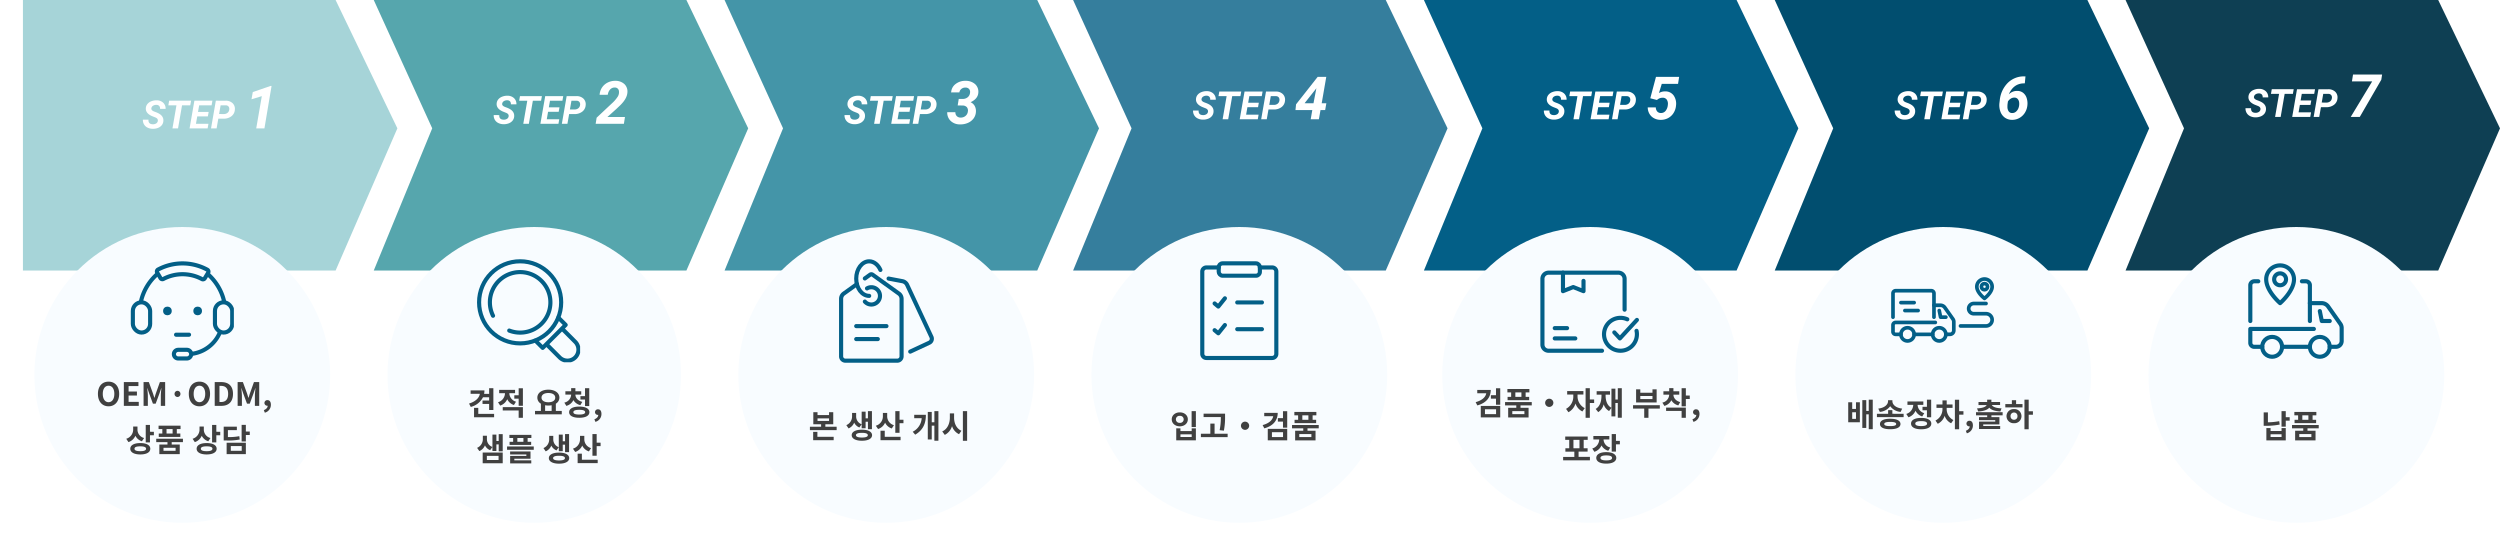 <svg height="243" viewBox="0 0 1090.307 243" width="1090.307" xmlns="http://www.w3.org/2000/svg" xmlns:xlink="http://www.w3.org/1999/xlink"><filter id="a" filterUnits="userSpaceOnUse" height="159" width="158" x="154" y="84"><feOffset dy="6"/><feGaussianBlur result="blur" stdDeviation="5"/><feFlood flood-opacity=".161"/><feComposite in2="blur" operator="in"/><feComposite in="SourceGraphic"/></filter><filter id="b" filterUnits="userSpaceOnUse" height="159" width="159" x="0" y="84"><feOffset dy="6"/><feGaussianBlur result="blur-2" stdDeviation="5"/><feFlood flood-opacity=".161"/><feComposite in2="blur-2" operator="in"/><feComposite in="SourceGraphic"/></filter><filter id="c" filterUnits="userSpaceOnUse" height="159" width="159" x="307" y="84"><feOffset dy="6"/><feGaussianBlur result="blur-3" stdDeviation="5"/><feFlood flood-opacity=".161"/><feComposite in2="blur-3" operator="in"/><feComposite in="SourceGraphic"/></filter><filter id="d" filterUnits="userSpaceOnUse" height="159" width="159" x="461" y="84"><feOffset dy="6"/><feGaussianBlur result="blur-4" stdDeviation="5"/><feFlood flood-opacity=".161"/><feComposite in2="blur-4" operator="in"/><feComposite in="SourceGraphic"/></filter><filter id="e" filterUnits="userSpaceOnUse" height="159" width="159" x="614" y="84"><feOffset dy="6"/><feGaussianBlur result="blur-5" stdDeviation="5"/><feFlood flood-opacity=".161"/><feComposite in2="blur-5" operator="in"/><feComposite in="SourceGraphic"/></filter><filter id="f" filterUnits="userSpaceOnUse" height="159" width="159" x="768" y="84"><feOffset dy="6"/><feGaussianBlur result="blur-6" stdDeviation="5"/><feFlood flood-opacity=".161"/><feComposite in2="blur-6" operator="in"/><feComposite in="SourceGraphic"/></filter><filter id="g" filterUnits="userSpaceOnUse" height="159" width="159" x="922" y="84"><feOffset dy="6"/><feGaussianBlur result="blur-7" stdDeviation="5"/><feFlood flood-opacity=".161"/><feComposite in2="blur-7" operator="in"/><feComposite in="SourceGraphic"/></filter><clipPath id="h"><path d="m18 3165h45v45h-45z"/></clipPath><clipPath id="i"><path d="m18 3374h45v45h-45z"/></clipPath><clipPath id="j"><path d="m18 3583h45v45h-45z"/></clipPath><clipPath id="k"><path d="m26 3792h45v45h-45z"/></clipPath><clipPath id="l"><path d="m0 0h45v45h-45z"/></clipPath><clipPath id="m"><path d="m0-.012h45v45h-45z"/></clipPath><clipPath id="n"><path d="m0-.025h45v45h-45z"/></clipPath><path d="m0 0h136.359l26.948 55.971-26.948 62.029h-136.359l25.5-62.029z" fill="#014e6f" transform="translate(774)"/><path d="m0 0h136.359l26.948 55.971-26.948 62.029h-136.359l25.5-62.029z" fill="#0e3f53" transform="translate(927)"/><path d="m0 0h136.359l26.948 55.971-26.948 62.029h-136.359z" fill="#a6d4d8" transform="translate(10)"/><path d="m0 0h136.359l26.948 55.971-26.948 62.029h-136.359l25.5-62.029z" fill="#56a6ad" transform="translate(163)"/><path d="m0 0h136.359l26.948 55.971-26.948 62.029h-136.359l25.5-62.029z" fill="#4495a8" transform="translate(316)"/><path d="m0 0h136.359l26.948 55.971-26.948 62.029h-136.359l25.5-62.029z" fill="#357e9d" transform="translate(468)"/><path d="m0 0h136.359l26.948 55.971-26.948 62.029h-136.359l25.5-62.029z" fill="#035f87" transform="translate(621)"/><g filter="url(#a)"><ellipse cx="64" cy="64.5" fill="#f8fcff" rx="64" ry="64.5" transform="translate(169 93)"/></g><g filter="url(#b)"><circle cx="64.5" cy="64.5" fill="#f8fcff" r="64.5" transform="translate(15 93)"/></g><g filter="url(#c)"><circle cx="64.5" cy="64.5" fill="#f8fcff" r="64.5" transform="translate(322 93)"/></g><g filter="url(#d)"><circle cx="64.5" cy="64.5" fill="#f8fcff" r="64.5" transform="translate(476 93)"/></g><g fill="#fff"><path d="m6.823-3.229q.177-.988-.971-1.511l-1.6-.639q-2.791-1.245-2.652-3.428a3.149 3.149 0 0 1 .666-1.793 3.993 3.993 0 0 1 1.7-1.224 6.025 6.025 0 0 1 2.366-.427 4.1 4.1 0 0 1 2.832 1.041 3.472 3.472 0 0 1 1.063 2.7h-2.427a1.729 1.729 0 0 0 -.361-1.278 1.627 1.627 0 0 0 -1.249-.473 2.518 2.518 0 0 0 -1.444.378 1.549 1.549 0 0 0 -.728 1.083q-.158.9 1.212 1.436l1.1.415.631.291q2.439 1.213 2.286 3.404a3.284 3.284 0 0 1 -.685 1.847 3.86 3.86 0 0 1 -1.662 1.191 5.913 5.913 0 0 1 -2.31.39 5.178 5.178 0 0 1 -2.29-.539 3.558 3.558 0 0 1 -1.528-1.453 3.762 3.762 0 0 1 -.457-1.992l2.433.01q-.116 1.967 1.934 2a2.541 2.541 0 0 0 1.461-.39 1.519 1.519 0 0 0 .68-1.039zm14.153-6.84h-3.586l-1.743 10.069h-2.432l1.743-10.069h-3.544l.357-2.017h9.563zm7.678 4.831h-4.632l-.564 3.238h5.442l-.349 2h-7.874l2.1-12.086h7.861l-.357 2.017h-5.42l-.506 2.88h4.645zm4.557.979-.747 4.259h-2.432l2.1-12.086 4.233.008a4.235 4.235 0 0 1 3.08 1.087 3.372 3.372 0 0 1 .979 2.839 3.816 3.816 0 0 1 -1.482 2.839 5.392 5.392 0 0 1 -3.442 1.063zm.34-2.017 2.025.017a2.561 2.561 0 0 0 1.624-.506 2.038 2.038 0 0 0 .772-1.37 1.749 1.749 0 0 0 -.272-1.378 1.506 1.506 0 0 0 -1.191-.548l-2.291-.008zm19.772 6.276h-3.58l2.437-14.066-4.494 1.358.559-3.136 7.719-2.666.47-.013z" transform="translate(62 56)"/><path d="m6.823-3.229q.177-.988-.971-1.511l-1.6-.639q-2.791-1.245-2.652-3.428a3.149 3.149 0 0 1 .666-1.793 3.993 3.993 0 0 1 1.7-1.224 6.025 6.025 0 0 1 2.366-.427 4.1 4.1 0 0 1 2.832 1.041 3.472 3.472 0 0 1 1.063 2.7h-2.427a1.729 1.729 0 0 0 -.361-1.278 1.627 1.627 0 0 0 -1.249-.473 2.518 2.518 0 0 0 -1.444.378 1.549 1.549 0 0 0 -.728 1.083q-.158.9 1.212 1.436l1.1.415.631.291q2.439 1.213 2.286 3.404a3.284 3.284 0 0 1 -.685 1.847 3.86 3.86 0 0 1 -1.662 1.191 5.913 5.913 0 0 1 -2.31.39 5.178 5.178 0 0 1 -2.29-.539 3.558 3.558 0 0 1 -1.528-1.453 3.762 3.762 0 0 1 -.457-1.992l2.433.01q-.116 1.967 1.934 2a2.541 2.541 0 0 0 1.461-.39 1.519 1.519 0 0 0 .68-1.039zm14.153-6.84h-3.586l-1.743 10.069h-2.432l1.743-10.069h-3.544l.357-2.017h9.563zm7.678 4.831h-4.632l-.564 3.238h5.442l-.349 2h-7.874l2.1-12.086h7.861l-.357 2.017h-5.42l-.506 2.88h4.645zm4.557.979-.747 4.259h-2.432l2.1-12.086 4.233.008a4.235 4.235 0 0 1 3.08 1.087 3.372 3.372 0 0 1 .979 2.839 3.816 3.816 0 0 1 -1.482 2.839 5.392 5.392 0 0 1 -3.442 1.063zm.34-2.017 2.025.017a2.561 2.561 0 0 0 1.624-.506 2.038 2.038 0 0 0 .772-1.37 1.749 1.749 0 0 0 -.272-1.378 1.506 1.506 0 0 0 -1.191-.548l-2.291-.008zm23.542 6.276h-12.314l.421-2.666 6.563-6.157a14.539 14.539 0 0 0 2.677-3.077 3.6 3.6 0 0 0 .5-2.311 1.724 1.724 0 0 0 -1.815-1.612 2.6 2.6 0 0 0 -2.038.851 3.986 3.986 0 0 0 -1 2.3l-3.58.013a6.277 6.277 0 0 1 1.028-3.136 6.308 6.308 0 0 1 2.465-2.188 7.159 7.159 0 0 1 3.333-.768 5.68 5.68 0 0 1 4.014 1.451 4.478 4.478 0 0 1 1.27 3.72q-.2 2.615-3.085 5.459l-1.832 1.735-3.783 3.4 7.643.025z" transform="translate(215 54)"/><path d="m6.823-3.229q.177-.988-.971-1.511l-1.6-.639q-2.791-1.245-2.652-3.428a3.149 3.149 0 0 1 .666-1.793 3.993 3.993 0 0 1 1.7-1.224 6.025 6.025 0 0 1 2.366-.427 4.1 4.1 0 0 1 2.832 1.041 3.472 3.472 0 0 1 1.063 2.7h-2.427a1.729 1.729 0 0 0 -.361-1.278 1.627 1.627 0 0 0 -1.249-.473 2.518 2.518 0 0 0 -1.444.378 1.549 1.549 0 0 0 -.728 1.083q-.158.9 1.212 1.436l1.1.415.631.291q2.439 1.213 2.286 3.404a3.284 3.284 0 0 1 -.685 1.847 3.86 3.86 0 0 1 -1.662 1.191 5.913 5.913 0 0 1 -2.31.39 5.178 5.178 0 0 1 -2.29-.539 3.558 3.558 0 0 1 -1.528-1.453 3.762 3.762 0 0 1 -.457-1.992l2.433.01q-.116 1.967 1.934 2a2.541 2.541 0 0 0 1.461-.39 1.519 1.519 0 0 0 .68-1.039zm14.153-6.84h-3.586l-1.743 10.069h-2.432l1.743-10.069h-3.544l.357-2.017h9.563zm7.678 4.831h-4.632l-.564 3.238h5.442l-.349 2h-7.874l2.1-12.086h7.861l-.357 2.017h-5.42l-.506 2.88h4.645zm4.557.979-.747 4.259h-2.432l2.1-12.086 4.233.008a4.235 4.235 0 0 1 3.08 1.087 3.372 3.372 0 0 1 .979 2.839 3.816 3.816 0 0 1 -1.482 2.839 5.392 5.392 0 0 1 -3.442 1.063zm.34-2.017 2.025.017a2.561 2.561 0 0 0 1.624-.506 2.038 2.038 0 0 0 .772-1.37 1.749 1.749 0 0 0 -.272-1.378 1.506 1.506 0 0 0 -1.191-.548l-2.291-.008zm16.572-4.592 1.714.013a3.34 3.34 0 0 0 2.19-.724 2.823 2.823 0 0 0 1.022-1.942 2.05 2.05 0 0 0 -.394-1.644 2 2 0 0 0 -1.562-.641 2.668 2.668 0 0 0 -1.784.565 2.428 2.428 0 0 0 -.908 1.53l-3.58.025a4.8 4.8 0 0 1 1.923-3.663 6.767 6.767 0 0 1 4.4-1.4 6.039 6.039 0 0 1 4.139 1.46 4.451 4.451 0 0 1 1.384 3.732q-.177 2.639-3.367 4.137a3.87 3.87 0 0 1 1.822 1.695 4.593 4.593 0 0 1 .5 2.444 5.309 5.309 0 0 1 -1.022 2.945 6.017 6.017 0 0 1 -2.516 1.949 8.063 8.063 0 0 1 -3.4.641 5.766 5.766 0 0 1 -4.037-1.485 4.943 4.943 0 0 1 -1.536-3.847h3.555a2.3 2.3 0 0 0 .575 1.678 2.251 2.251 0 0 0 1.682.679 3.146 3.146 0 0 0 2.133-.7 2.853 2.853 0 0 0 1.044-1.911 2.311 2.311 0 0 0 -.451-1.942 2.526 2.526 0 0 0 -1.873-.711l-2.109-.015z" transform="translate(368 54)"/><path d="m6.823-3.229q.177-.988-.971-1.511l-1.6-.639q-2.791-1.245-2.652-3.428a3.149 3.149 0 0 1 .666-1.793 3.993 3.993 0 0 1 1.7-1.224 6.025 6.025 0 0 1 2.366-.427 4.1 4.1 0 0 1 2.832 1.041 3.472 3.472 0 0 1 1.063 2.7h-2.427a1.729 1.729 0 0 0 -.361-1.278 1.627 1.627 0 0 0 -1.249-.473 2.518 2.518 0 0 0 -1.444.378 1.549 1.549 0 0 0 -.728 1.083q-.158.9 1.212 1.436l1.1.415.631.291q2.439 1.213 2.286 3.404a3.284 3.284 0 0 1 -.685 1.847 3.86 3.86 0 0 1 -1.662 1.191 5.913 5.913 0 0 1 -2.31.39 5.178 5.178 0 0 1 -2.29-.539 3.558 3.558 0 0 1 -1.528-1.453 3.762 3.762 0 0 1 -.457-1.992l2.433.01q-.116 1.967 1.934 2a2.541 2.541 0 0 0 1.461-.39 1.519 1.519 0 0 0 .68-1.039zm14.153-6.84h-3.586l-1.743 10.069h-2.432l1.743-10.069h-3.544l.357-2.017h9.563zm7.678 4.831h-4.632l-.564 3.238h5.442l-.349 2h-7.874l2.1-12.086h7.861l-.357 2.017h-5.42l-.506 2.88h4.645zm4.557.979-.747 4.259h-2.432l2.1-12.086 4.233.008a4.235 4.235 0 0 1 3.08 1.087 3.372 3.372 0 0 1 .979 2.839 3.816 3.816 0 0 1 -1.482 2.839 5.392 5.392 0 0 1 -3.442 1.063zm.34-2.017 2.025.017a2.561 2.561 0 0 0 1.624-.506 2.038 2.038 0 0 0 .772-1.37 1.749 1.749 0 0 0 -.272-1.378 1.506 1.506 0 0 0 -1.191-.548l-2.291-.008zm22.869-.681h2.031l-.52 2.957h-2.031l-.7 4h-3.58l.7-4h-7.338l.254-2.5 9.433-11.984h3.745zm-7.465-.025 3.885.025 1.26-6.576-.33.457z" transform="translate(520 52)"/><path d="m6.823-3.229q.177-.988-.971-1.511l-1.6-.639q-2.791-1.245-2.652-3.428a3.149 3.149 0 0 1 .666-1.793 3.993 3.993 0 0 1 1.7-1.224 6.025 6.025 0 0 1 2.366-.427 4.1 4.1 0 0 1 2.832 1.041 3.472 3.472 0 0 1 1.063 2.7h-2.427a1.729 1.729 0 0 0 -.361-1.278 1.627 1.627 0 0 0 -1.249-.473 2.518 2.518 0 0 0 -1.444.378 1.549 1.549 0 0 0 -.728 1.083q-.158.9 1.212 1.436l1.1.415.631.291q2.439 1.213 2.286 3.404a3.284 3.284 0 0 1 -.685 1.847 3.86 3.86 0 0 1 -1.662 1.191 5.913 5.913 0 0 1 -2.31.39 5.178 5.178 0 0 1 -2.29-.539 3.558 3.558 0 0 1 -1.528-1.453 3.762 3.762 0 0 1 -.457-1.992l2.433.01q-.116 1.967 1.934 2a2.541 2.541 0 0 0 1.461-.39 1.519 1.519 0 0 0 .68-1.039zm14.153-6.84h-3.586l-1.743 10.069h-2.432l1.743-10.069h-3.544l.357-2.017h9.563zm7.678 4.831h-4.632l-.564 3.238h5.442l-.349 2h-7.874l2.1-12.086h7.861l-.357 2.017h-5.42l-.506 2.88h4.645zm4.557.979-.747 4.259h-2.432l2.1-12.086 4.233.008a4.235 4.235 0 0 1 3.08 1.087 3.372 3.372 0 0 1 .979 2.839 3.816 3.816 0 0 1 -1.482 2.839 5.392 5.392 0 0 1 -3.442 1.063zm.34-2.017 2.025.017a2.561 2.561 0 0 0 1.624-.506 2.038 2.038 0 0 0 .772-1.37 1.749 1.749 0 0 0 -.272-1.378 1.506 1.506 0 0 0 -1.191-.548l-2.291-.008zm13.17-2.865 2.488-9.344h10.106l-.482 3.06h-7.1l-1.219 4a4.9 4.9 0 0 1 2.666-.711 4.377 4.377 0 0 1 3.675 1.682 6.264 6.264 0 0 1 1.1 4.437 7.187 7.187 0 0 1 -1.073 3.288 6.26 6.26 0 0 1 -2.417 2.247 6.675 6.675 0 0 1 -3.3.749 5.872 5.872 0 0 1 -2.837-.717 5.07 5.07 0 0 1 -1.988-1.943 5.54 5.54 0 0 1 -.724-2.761h3.517a2.764 2.764 0 0 0 .622 1.771 2.046 2.046 0 0 0 1.549.667 2.511 2.511 0 0 0 2.088-.927 4.623 4.623 0 0 0 .984-2.59 3.283 3.283 0 0 0 -.438-2.285 2.108 2.108 0 0 0 -1.8-.863 3.566 3.566 0 0 0 -2.488.99z" transform="translate(673 52)"/><path d="m6.823-3.229q.177-.988-.971-1.511l-1.6-.639q-2.791-1.245-2.652-3.428a3.149 3.149 0 0 1 .666-1.793 3.993 3.993 0 0 1 1.7-1.224 6.025 6.025 0 0 1 2.366-.427 4.1 4.1 0 0 1 2.832 1.041 3.472 3.472 0 0 1 1.063 2.7h-2.427a1.729 1.729 0 0 0 -.361-1.278 1.627 1.627 0 0 0 -1.249-.473 2.518 2.518 0 0 0 -1.444.378 1.549 1.549 0 0 0 -.728 1.083q-.158.9 1.212 1.436l1.1.415.631.291q2.439 1.213 2.286 3.404a3.284 3.284 0 0 1 -.685 1.847 3.86 3.86 0 0 1 -1.662 1.191 5.913 5.913 0 0 1 -2.31.39 5.178 5.178 0 0 1 -2.29-.539 3.558 3.558 0 0 1 -1.528-1.453 3.762 3.762 0 0 1 -.457-1.992l2.433.01q-.116 1.967 1.934 2a2.541 2.541 0 0 0 1.461-.39 1.519 1.519 0 0 0 .68-1.039zm14.153-6.84h-3.586l-1.743 10.069h-2.432l1.743-10.069h-3.544l.357-2.017h9.563zm7.678 4.831h-4.632l-.564 3.238h5.442l-.349 2h-7.874l2.1-12.086h7.861l-.357 2.017h-5.42l-.506 2.88h4.645zm4.557.979-.747 4.259h-2.432l2.1-12.086 4.233.008a4.235 4.235 0 0 1 3.08 1.087 3.372 3.372 0 0 1 .979 2.839 3.816 3.816 0 0 1 -1.482 2.839 5.392 5.392 0 0 1 -3.442 1.063zm.34-2.017 2.025.017a2.561 2.561 0 0 0 1.624-.506 2.038 2.038 0 0 0 .772-1.37 1.749 1.749 0 0 0 -.272-1.378 1.506 1.506 0 0 0 -1.191-.548l-2.291-.008zm23.8-12.412-.279 3.034-.7.013q-4.354.229-6.284 4.8a4.955 4.955 0 0 1 3.72-1.511 4.092 4.092 0 0 1 2.533.838 4.66 4.66 0 0 1 1.517 2.222 7.6 7.6 0 0 1 .343 3.11 7.377 7.377 0 0 1 -1.085 3.32 6.564 6.564 0 0 1 -2.448 2.335 6.363 6.363 0 0 1 -3.263.793 5.323 5.323 0 0 1 -3.116-1.021 5.511 5.511 0 0 1 -1.9-2.66 8.378 8.378 0 0 1 -.389-3.685l.14-1.143a12.424 12.424 0 0 1 3.5-7.611 9.928 9.928 0 0 1 7.23-2.837zm-4.765 9.255a2.821 2.821 0 0 0 -1.663.457 4.124 4.124 0 0 0 -1.223 1.232l-.16 1.144a9.655 9.655 0 0 0 -.051 1.244 3.34 3.34 0 0 0 .546 1.917 1.738 1.738 0 0 0 1.473.736 2.446 2.446 0 0 0 1.714-.609 3.779 3.779 0 0 0 1.143-1.739 5.093 5.093 0 0 0 .235-2.223 2.722 2.722 0 0 0 -.641-1.568 1.816 1.816 0 0 0 -1.373-.591z" transform="translate(826 52)"/><path d="m6.823-3.229q.177-.988-.971-1.511l-1.6-.639q-2.791-1.245-2.652-3.428a3.149 3.149 0 0 1 .666-1.793 3.993 3.993 0 0 1 1.7-1.224 6.025 6.025 0 0 1 2.366-.427 4.1 4.1 0 0 1 2.832 1.041 3.472 3.472 0 0 1 1.063 2.7h-2.427a1.729 1.729 0 0 0 -.361-1.278 1.627 1.627 0 0 0 -1.249-.473 2.518 2.518 0 0 0 -1.444.378 1.549 1.549 0 0 0 -.728 1.083q-.158.9 1.212 1.436l1.1.415.631.291q2.439 1.213 2.286 3.404a3.284 3.284 0 0 1 -.685 1.847 3.86 3.86 0 0 1 -1.662 1.191 5.913 5.913 0 0 1 -2.31.39 5.178 5.178 0 0 1 -2.29-.539 3.558 3.558 0 0 1 -1.528-1.453 3.762 3.762 0 0 1 -.457-1.992l2.433.01q-.116 1.967 1.934 2a2.541 2.541 0 0 0 1.461-.39 1.519 1.519 0 0 0 .68-1.039zm14.153-6.84h-3.586l-1.743 10.069h-2.432l1.743-10.069h-3.544l.357-2.017h9.563zm7.678 4.831h-4.632l-.564 3.238h5.442l-.349 2h-7.874l2.1-12.086h7.861l-.357 2.017h-5.42l-.506 2.88h4.645zm4.557.979-.747 4.259h-2.432l2.1-12.086 4.233.008a4.235 4.235 0 0 1 3.08 1.087 3.372 3.372 0 0 1 .979 2.839 3.816 3.816 0 0 1 -1.482 2.839 5.392 5.392 0 0 1 -3.442 1.063zm.34-2.017 2.025.017a2.561 2.561 0 0 0 1.624-.506 2.038 2.038 0 0 0 .772-1.37 1.749 1.749 0 0 0 -.272-1.378 1.506 1.506 0 0 0 -1.191-.548l-2.291-.008zm25.992-9.962-9.394 16.238h-3.949l9.37-15.514h-8.836l.47-2.971h12.682z" transform="translate(979 51)"/></g><g filter="url(#e)"><circle cx="64.5" cy="64.5" fill="#f8fcff" r="64.5" transform="translate(629 93)"/></g><g filter="url(#f)"><circle cx="64.5" cy="64.5" fill="#f8fcff" r="64.5" transform="translate(783 93)"/></g><g filter="url(#g)"><circle cx="64.5" cy="64.5" fill="#f8fcff" r="64.5" transform="translate(937 93)"/></g><g style="clip-path:url(#h);fill:none;stroke:#035f87;stroke-linecap:round;stroke-linejoin:round;stroke-width:1.8" transform="translate(500 -3052)"><path d="m10.765 0h-10.765" transform="translate(39.59 3183.898)"/><path d="m11.667 32.243 1.615 1.346 2.87-3.589" transform="translate(18.055 3152.104)"/><path d="m10.765 0h-10.765" transform="translate(39.59 3195.56)"/><path d="m11.667 53.909 1.615 1.346 2.871-3.588" transform="translate(18.055 3142.099)"/><rect height="5.383" rx="1.667" transform="translate(31.516 3166.853)" width="17.942"/><path d="m26.785 5h5.383a1.8 1.8 0 0 1 1.794 1.794v35.884a1.8 1.8 0 0 1 -1.794 1.794h-28.707a1.8 1.8 0 0 1 -1.794-1.794v-35.884a1.8 1.8 0 0 1 1.794-1.794h5.382" transform="translate(22.672 3163.647)"/></g><g style="clip-path:url(#i);fill:none;stroke:#035f87;stroke-linecap:round;stroke-linejoin:round;stroke-width:1.8" transform="translate(653 -3261)"><path d="m27.632 35.7h-23.292a2.684 2.684 0 0 1 -2.688-2.688v-28.672a2.684 2.684 0 0 1 2.688-2.688h30.46a2.684 2.684 0 0 1 2.687 2.688v13.438" transform="translate(18.036 3378.267)"/><path d="m59.488 45.106 2.428 2.616 7.427-8.063" transform="translate(-8.445 3360.865)"/><path d="m61.358 38.642a7.171 7.171 0 1 0 4.2 6.531 7 7 0 0 0 -.161-1.514" transform="translate(-4.662 3361.622)"/><path d="m27.135 5.236v4.479l-4.479-1.792-4.479 1.792v-8.063" transform="translate(10.47 3378.267)"/><path d="m0 0h8.959" transform="translate(25.063 3408.586)"/><path d="m0 0h5.375" transform="translate(25.063 3404.107)"/></g><g style="clip-path:url(#j);fill:none;stroke:#035f87;stroke-linecap:round;stroke-linejoin:round;stroke-width:1.6" transform="translate(807 -3470)"><path d="m73.606 4.377a3.338 3.338 0 1 0 -6.676 0c0 2.594 3.338 5.114 3.338 5.114s3.338-2.519 3.338-5.114z" transform="translate(-11.788 3590.655)"/><circle cx="1.332" cy="1.332" r="1.332" transform="translate(57.148 3593.7)"/><path d="m54.109 30.06h11.122a2.667 2.667 0 0 0 2.669-2.67 2.667 2.667 0 0 0 -2.669-2.669h-5.339a2.227 2.227 0 0 1 -2.226-2.221 2.227 2.227 0 0 1 2.225-2.225h5.339" transform="translate(-6.082 3582.096)"/><circle cx="2.883" cy="2.883" r="2.883" transform="translate(22.036 3612.934)"/><circle cx="2.883" cy="2.883" r="2.883" transform="translate(35.873 3612.934)"/><path d="m40.285 28.691h-2.306l-.579-2.883" transform="translate(1.354 3579.631)"/><path d="m8.072 0h-8.072" transform="translate(27.802 3615.817)"/><path d="m33.247 21.652h2.8a2.334 2.334 0 0 1 1.92.974l3.54 5.033a2.085 2.085 0 0 1 .386 1.211v3.823a1.684 1.684 0 0 1 -1.73 1.637h-1.73" transform="translate(3.203 3581.481)"/><path d="m1.039 21.754v-10.378a1.156 1.156 0 0 1 1.153-1.153h15.567a1.156 1.156 0 0 1 1.153 1.153v10.378" transform="translate(17.538 3586.568)"/><path d="m5.765 0h-5.765" transform="translate(23.766 3605.439)"/><path d="m5.765 0h-5.765" transform="translate(22.036 3601.98)"/><path d="m19.488 35.158h-17.296a1.156 1.156 0 0 0 -1.153 1.153v2.883a1.156 1.156 0 0 0 1.153 1.153h2.308" transform="translate(17.538 3575.47)"/></g><g style="clip-path:url(#k);fill:none;stroke:#035f87;stroke-linecap:round;stroke-linejoin:round;stroke-width:1.8" transform="translate(953 -3679)"><circle cx="4.33" cy="4.33" r="4.33" transform="translate(33.607 3825.928)"/><circle cx="4.33" cy="4.33" r="4.33" transform="translate(54.393 3825.928)"/><path d="m64.33 44.33h-3.464l-.866-4.33" transform="translate(-1.277 3774.669)"/><path d="m12.125 0h-12.125" transform="translate(42.268 3830.258)"/><path d="m51.667 33.333h5.075a3.506 3.506 0 0 1 2.884 1.467l5.318 7.561a3.132 3.132 0 0 1 .58 1.819v5.742a2.529 2.529 0 0 1 -2.6 2.46h-2.6" transform="translate(2.726 3777.872)"/><path d="m29.38 55h-27.713v6.062a1.737 1.737 0 0 0 1.733 1.732h3.463" transform="translate(26.744 3767.464)"/><path d="m45 15h1.732a1.737 1.737 0 0 1 1.732 1.732v15.589" transform="translate(5.928 3786.678)"/><path d="m1.667 32.321v-15.589a1.737 1.737 0 0 1 1.733-1.732h1.731" transform="translate(26.744 3786.678)"/><path d="m27.125 7.729a6.062 6.062 0 0 0 -12.125 0c0 5.2 6.062 10.393 6.062 10.393s6.063-5.197 6.063-10.393z" transform="translate(20.339 3793.083)"/><circle cx="2.598" cy="2.598" r="2.598" transform="translate(38.804 3798.214)"/></g><g clip-path="url(#l)" transform="translate(57 113)"><g fill="none" stroke="#035f87"><path d="m0 0h5.653" stroke-linecap="round" stroke-linejoin="round" stroke-width="1.8" transform="translate(19.785 32.974)"/><rect height="13.19" rx="3.769" stroke-linejoin="round" stroke-width="1.8" transform="translate(.942 18.842)" width="7.537"/><rect height="13.19" rx="3.769" stroke-linejoin="round" stroke-width="1.8" transform="translate(36.743 18.842)" width="7.537"/><path d="m38.986 72.1h-3.768a1.89 1.89 0 0 1 -1.884-1.884 1.89 1.89 0 0 1 1.884-1.884h3.769a1.89 1.89 0 0 1 1.884 1.884 1.89 1.89 0 0 1 -1.885 1.884z" stroke-linejoin="round" stroke-width="1.8" transform="translate(-14.491 -28.764)"/><path d="m46.667 64.26a15.434 15.434 0 0 0 12.533-9.393" stroke-linejoin="round" stroke-width="1.8" transform="translate(-20.287 -22.91)"/></g><circle cx="1.884" cy="1.884" fill="#035f87" r="1.884" transform="translate(14.132 20.727)"/><circle cx="1.884" cy="1.884" fill="#035f87" r="1.884" transform="translate(27.322 20.727)"/><path d="m41.108 8.158a.94.94 0 0 1 -1.262.33 17.945 17.945 0 0 0 -16.779-.057.948.948 0 0 1 -1.267-.339l-1.438-2.431a.939.939 0 0 1 .349-1.31 22.62 22.62 0 0 1 21.518.075.944.944 0 0 1 .339 1.31z" fill="none" stroke="#035f87" stroke-linecap="round" stroke-linejoin="round" stroke-width="1.8" transform="translate(-8.793 .217)"/><path d="m66.589 22.117a22.52 22.52 0 0 0 -7.339-12.417" fill="none" stroke="#035f87" stroke-miterlimit="10" stroke-width="1.8" transform="translate(-25.757 -3.275)"/><path d="m15.209 9.533a22.451 22.451 0 0 0 -7.442 12.512" fill="none" stroke="#035f87" stroke-miterlimit="10" stroke-width="1.8" transform="translate(-3.376 -3.202)"/></g><g clip-path="url(#m)" transform="translate(208 113.012)"><g fill="none" stroke="#035f87" stroke-width="1.8" transform="translate(.942 .947)"><g stroke-linecap="round" stroke-linejoin="round"><path d="m18.441 35.5a13.194 13.194 0 1 0 -8.441-12.311 13.063 13.063 0 0 0 1.366 5.841" transform="translate(-5.289 -5.289)"/><circle cx="17.9" cy="17.9" r="17.9"/><path d="m45.131 55.164 3.169 3.156 10.02-10.02-3.156-3.165" transform="translate(-20.562 -20.562)"/></g><path d="m53.6 60.366 5.784 5.784a4.8 4.8 0 0 0 6.792 0 4.816 4.816 0 0 0 0-6.8l-5.776-5.786" stroke-miterlimit="10" transform="translate(-24.242 -24.228)"/></g></g><g style="clip-path:url(#n);fill:none;stroke:#035f87;stroke-linecap:round;stroke-linejoin:round;stroke-width:1.8" transform="translate(364 113.025)"><path d="m18.982 16.737c-3.118 0-5.652-3.372-5.652-7.535s2.534-7.535 5.652-7.535c2.091 0 3.918 1.517 4.9 3.768" transform="translate(-3.915 -.724)"/><path d="m20 27.926a3.769 3.769 0 1 0 2.826-6.264 3.664 3.664 0 0 0 -1.884.509" transform="translate(-6.813 -9.417)"/><path d="m38.325 14.98 6.019 1.14a2.876 2.876 0 0 1 2.056 1.592l10.6 22.719a1.891 1.891 0 0 1 -.9 2.515l-8.336 3.89" transform="translate(-14.781 -6.512)"/><path d="m0 0h13.187" transform="translate(9.416 29.2)"/><path d="m0 0h9.419" transform="translate(9.416 34.852)"/><path d="m12.028 13.484 2.279-1.639a.933.933 0 0 1 1.093 0l11.454 8.232a2.852 2.852 0 0 1 1.187 2.317v25.065a1.891 1.891 0 0 1 -1.884 1.893h-22.607a1.891 1.891 0 0 1 -1.884-1.893v-25.074a2.865 2.865 0 0 1 1.187-2.317l5.708-4.1" transform="translate(1.156 -5.072)"/></g><path d="m-34.657.2c2.744 0 4.634-2.058 4.634-5.418s-1.89-5.334-4.634-5.334-4.634 1.96-4.634 5.334 1.891 5.418 4.634 5.418zm0-1.792c-1.54 0-2.52-1.414-2.52-3.626s.98-3.556 2.52-3.556 2.52 1.33 2.52 3.556-.98 3.618-2.52 3.618zm6.664 1.592h6.51v-1.736h-4.438v-2.772h3.64v-1.736h-3.64v-2.394h4.284v-1.722h-6.356zm8.61 0h1.862v-4.326c0-.98-.168-2.422-.266-3.4h.056l.826 2.436 1.605 4.352h1.19l1.6-4.354.84-2.436h.056c-.1.98-.252 2.422-.252 3.4v4.328h1.89v-10.36h-2.3l-1.722 4.844c-.224.644-.406 1.33-.63 2h-.07c-.21-.672-.406-1.358-.63-2l-1.764-4.844h-2.3zm14.8-3.864a1.283 1.283 0 0 0 1.274-1.33 1.29 1.29 0 0 0 -1.276-1.358 1.3 1.3 0 0 0 -1.288 1.358 1.294 1.294 0 0 0 1.288 1.33zm9.56 4.064c2.744 0 4.634-2.062 4.634-5.422s-1.89-5.334-4.634-5.334-4.634 1.956-4.634 5.334 1.89 5.422 4.634 5.422zm0-1.792c-1.54 0-2.52-1.414-2.52-3.626s.98-3.556 2.52-3.556 2.523 1.326 2.523 3.552-.983 3.622-2.523 3.622zm6.664 1.592h2.959c3.052 0 5.012-1.736 5.012-5.222s-1.96-5.138-5.124-5.138h-2.847zm2.072-1.666v-7.042h.644c1.932 0 3.136.952 3.136 3.486s-1.2 3.556-3.136 3.556zm7.924 1.666h1.863v-4.326c0-.98-.168-2.422-.266-3.4h.056l.826 2.436 1.61 4.354h1.19l1.6-4.354.84-2.436h.056c-.1.98-.252 2.422-.252 3.4v4.326h1.89v-10.36h-2.3l-1.723 4.844c-.224.644-.406 1.33-.63 2h-.07c-.21-.672-.406-1.358-.63-2l-1.764-4.844h-2.3zm11.858 2.982a3.532 3.532 0 0 0 2.646-3.444c0-1.274-.532-2.03-1.484-2.03a1.238 1.238 0 0 0 -1.33 1.218 1.209 1.209 0 0 0 1.288 1.218h.126c0 .812-.6 1.512-1.68 1.918zm-52.64 11.04a3.78 3.78 0 0 1 -2.9-3.7v-1.312h-1.876v1.162a4.206 4.206 0 0 1 -3.024 4.186l.966 1.456a4.962 4.962 0 0 0 3.024-2.772 4.735 4.735 0 0 0 2.842 2.408zm-1.666 5.754c-1.652 0-2.534-.336-2.534-1.064s.882-1.05 2.534-1.05 2.52.336 2.52 1.05-.882 1.064-2.52 1.064zm0-3.542c-2.688 0-4.368.924-4.368 2.478s1.679 2.488 4.368 2.488 4.354-.924 4.354-2.492-1.68-2.474-4.354-2.474zm4.214-4.928v-2.982h-1.848v7.616h1.845v-3.108h1.708v-1.526zm9.87.77h-2.646v-1.946h2.646zm-4.48 0h-1.554v1.47h9.408v-1.47h-1.54v-1.946h1.638v-1.47h-9.59v1.47h1.638zm5.782 7.532h-5.275v-1.3h5.278zm3.206-3.794v-1.47h-11.648v1.47h4.9v1.05h-3.542v4.2h8.9v-4.2h-3.51v-1.05zm12.012-1.792a3.78 3.78 0 0 1 -2.9-3.7v-1.312h-1.874v1.162a4.206 4.206 0 0 1 -3.024 4.186l.966 1.456a4.962 4.962 0 0 0 3.024-2.772 4.735 4.735 0 0 0 2.842 2.408zm-1.666 5.754c-1.652 0-2.534-.336-2.534-1.064s.882-1.05 2.534-1.05 2.52.336 2.52 1.05-.882 1.064-2.52 1.064zm0-3.542c-2.688 0-4.368.924-4.368 2.478s1.68 2.488 4.368 2.488 4.354-.924 4.354-2.492-1.681-2.474-4.354-2.474zm4.214-4.928v-2.982h-1.848v7.616h1.848v-3.108h1.708v-1.526zm10.024 1.918a23.36 23.36 0 0 1 -4.97.392v-3.038h3.905v-1.484h-5.74v6.006h1.078a26.033 26.033 0 0 0 5.908-.42zm-3.71 4.326h4.76v2.058h-4.76zm-1.82 3.5h8.386v-4.956h-8.386zm10.094-9.842h-1.708v-2.908h-1.848v7.238h1.848v-2.832h1.708z" fill="#404040" transform="translate(82 177)"/><path d="m-21.679-7.742v1.414h-2.884v1.484h2.884v2.644h1.848v-9.49h-1.848v2.478h-2.2a7.479 7.479 0 0 0 .154-1.512h-6.034v1.47h4.032c-.292 1.876-1.986 3.416-4.716 4.254l.756 1.47a8.187 8.187 0 0 0 5.334-4.214zm-4.732 7.252v-2.632h-1.848v4.102h8.75v-1.47zm16.45-5.32a3.985 3.985 0 0 1 -2.912-3.7h2.506v-1.47h-6.933v1.47h2.534a4.189 4.189 0 0 1 -3.034 3.938l.938 1.456a5.047 5.047 0 0 0 3.079-2.784 4.792 4.792 0 0 0 2.926 2.534zm-5.782 3.836h6.943v3.192h1.848v-4.662h-8.792zm6.944-9.7v3.064h-1.9v1.484h1.9v3.108h1.848v-7.658zm11.536 7.418a7.59 7.59 0 0 0 1.414.126 7.744 7.744 0 0 0 1.428-.126v2.464h-2.842zm1.414-5.344c1.792 0 3 .728 3 2.016s-1.2 2.016-3 2.016-2.982-.746-2.982-2.02 1.19-2.012 2.982-2.012zm3.262 7.808v-3.15a3.071 3.071 0 0 0 1.554-2.646c0-2.114-2.03-3.472-4.816-3.472s-4.802 1.36-4.802 3.472a3.013 3.013 0 0 0 1.551 2.646v3.15h-2.573v1.5h11.673v-1.5zm10.724-6.454v1.484h2v2.856h1.848v-7.784h-1.846v3.444zm.812 2.52c-2.058-.546-2.982-1.848-3.01-3.178h2.548v-1.456h-2.548v-1.372h-1.848v1.372h-2.52v1.46h2.52a3.706 3.706 0 0 1 -2.968 3.486l.868 1.428a4.762 4.762 0 0 0 3.08-2.52 4.759 4.759 0 0 0 3.038 2.2zm-1.316 5.516c-1.708 0-2.576-.322-2.576-1.022s.868-1.036 2.576-1.036c1.68 0 2.562.336 2.562 1.036s-.882 1.022-2.562 1.022zm0-3.472c-2.744 0-4.424.9-4.424 2.45s1.68 2.432 4.424 2.432 4.41-.9 4.41-2.436-1.68-2.446-4.41-2.446zm7.028 6.664a3.532 3.532 0 0 0 2.646-3.444c0-1.274-.532-2.03-1.484-2.03a1.238 1.238 0 0 0 -1.33 1.218 1.209 1.209 0 0 0 1.288 1.218h.126c0 .812-.6 1.512-1.68 1.918zm-44.912 10.956a3.573 3.573 0 0 1 -2.394-3.444v-1.456h-1.778v1.428a4.092 4.092 0 0 1 -2.506 3.85l.98 1.414a4.526 4.526 0 0 0 2.45-2.506 4.158 4.158 0 0 0 2.268 2.114zm-2.422 3.878h5.11v1.792h-5.11zm-1.82 3.234h8.736v-4.69h-8.736zm6.986-12.726v3.01h-1.008v-2.8h-1.722v7.166h1.722v-2.882h1.008v3.024h1.75v-7.518zm10.78 3.36h-2.646v-1.652h2.646zm-4.48 0h-1.554v1.372h9.408v-1.372h-1.54v-1.652h1.638v-1.372h-9.59v1.372h1.638zm.518 7.392h7.056v-3.192h-8.9v1.33h7.084v.63h-7.07v3.262h9.219v-1.33h-7.392zm-3.178-5.362v1.456h11.648v-1.456zm24.29-.784h1.008v3.262h1.75v-7.882h-1.75v3.136h-1.008v-2.9h-1.723v7.238h1.722zm-1.736 1.106a3.615 3.615 0 0 1 -2.394-3.458v-1.498h-1.778v1.5a4.061 4.061 0 0 1 -2.506 3.836l.98 1.428a4.592 4.592 0 0 0 2.45-2.52 4.257 4.257 0 0 0 2.268 2.114zm.126 5.782c-1.68 0-2.6-.336-2.6-1.022s.924-1.022 2.6-1.022c1.652 0 2.576.336 2.576 1.022s-.924 1.022-2.576 1.022zm0-3.43c-2.716 0-4.452.91-4.452 2.408s1.739 2.422 4.452 2.422 4.424-.91 4.424-2.422-1.722-2.408-4.424-2.408zm13.972-1.96a4 4 0 0 1 -2.954-3.934v-1.4h-1.876v1.386a4.22 4.22 0 0 1 -3.08 4.186l.98 1.442a5.016 5.016 0 0 0 3.066-2.786 4.819 4.819 0 0 0 2.912 2.548zm-4.018 2.422h-1.848v4.13h8.75v-1.47h-6.9zm6.454-4.8v-3.74h-1.848v9.436h1.848v-4.172h1.708v-1.526z" fill="#404040" transform="translate(235 181)"/><path d="m-31.514-2.66h-1.848v3.64h8.946v-1.47h-7.1zm.056-5.88h5.026v1.12h-5.026zm3.416 3.654v-1.078h3.442v-5.264h-1.834v1.26h-5.026v-1.26h-1.834v5.264h3.4v1.078h-4.886v1.47h11.662v-1.47zm17.556-2.184h1.008v3.262h1.75v-7.882h-1.75v3.136h-1.008v-2.9h-1.722v7.238h1.722zm-1.736 1.106a3.615 3.615 0 0 1 -2.394-3.458v-1.5h-1.778v1.5a4.061 4.061 0 0 1 -2.506 3.836l.98 1.428a4.592 4.592 0 0 0 2.45-2.52 4.257 4.257 0 0 0 2.27 2.114zm.122 5.782c-1.68 0-2.6-.336-2.6-1.022s.924-1.022 2.6-1.022c1.652 0 2.576.336 2.576 1.022s-.92 1.022-2.576 1.022zm0-3.43c-2.716 0-4.452.91-4.452 2.408s1.736 2.422 4.452 2.422 4.428-.91 4.428-2.418-1.722-2.412-4.428-2.412zm13.976-1.96a4 4 0 0 1 -2.954-3.934v-1.4h-1.876v1.386a4.22 4.22 0 0 1 -3.08 4.186l.98 1.442a5.016 5.016 0 0 0 3.066-2.786 4.819 4.819 0 0 0 2.912 2.548zm-4.018 2.422h-1.848v4.13h8.75v-1.47h-6.9zm6.454-4.8v-3.74h-1.848v9.436h1.848v-4.172h1.708v-1.526zm6.4-2.142v1.47h3.262a7.1 7.1 0 0 1 -3.92 5.908l1.076 1.286c3.6-2.1 4.662-5.054 4.662-8.666zm8.792-1.6v4.858h-1.15v-4.522h-1.722v12.014h1.722v-6.006h1.146v6.548h1.764v-12.89zm8.6.994h-1.854v1.878c0 2.506-1.064 5-3.318 5.964l1.106 1.526a6.238 6.238 0 0 0 3.162-3.836 5.891 5.891 0 0 0 3.052 3.528l1.05-1.5c-2.182-.936-3.202-3.288-3.202-5.682zm3.83-1.002v12.932h1.848v-12.932z" fill="#404040" transform="translate(388 191)"/><path d="m-23.31-11.69v6.93h1.862v-6.93zm-6.706 7.49v5.25h8.568v-5.25h-1.834v1.2h-4.9v-1.2zm1.834 2.618h4.9v1.176h-4.9zm-.28-9.576c-2 0-3.514 1.274-3.514 3.038s1.512 3.052 3.514 3.052 3.5-1.274 3.5-3.052-1.498-3.038-3.5-3.038zm0 1.526a1.523 1.523 0 0 1 1.694 1.512 1.518 1.518 0 0 1 -1.694 1.526 1.53 1.53 0 0 1 -1.708-1.526 1.535 1.535 0 0 1 1.708-1.512zm19.222 6.454a29.836 29.836 0 0 0 .518-6.174v-1.232h-9.366v1.47h7.518a26.941 26.941 0 0 1 -.518 5.726zm-4.06 1.344v-4.438h-1.848v4.438h-4.116v1.484h11.664v-1.484zm11.508-3.486a1.8 1.8 0 0 0 1.792 1.792 1.8 1.8 0 0 0 1.792-1.792 1.8 1.8 0 0 0 -1.792-1.792 1.8 1.8 0 0 0 -1.792 1.792zm10.15-5.628v1.47h3.92c-.294 1.708-1.848 3.108-4.62 3.864l.728 1.428c3.752-1.036 5.852-3.36 5.852-6.762zm3.36 8.442h4.844v2.114h-4.844zm-1.818 3.556h8.484v-5.012h-8.484zm6.636-12.726v3.038h-2.228v1.5h2.226v2.646h1.848v-7.182zm11.086 3.752h-2.646v-1.946h2.646zm-4.48 0h-1.554v1.47h9.412v-1.47h-1.54v-1.946h1.638v-1.47h-9.598v1.47h1.638zm5.782 7.532h-5.278v-1.3h5.278zm3.206-3.794v-1.47h-11.648v1.47h4.9v1.05h-3.542v4.2h8.9v-4.2h-3.51v-1.05z" fill="#404040" transform="translate(543 191)"/><path d="m-49.735-10.948v1.47h3.92c-.294 1.708-1.848 3.108-4.62 3.864l.728 1.428c3.752-1.036 5.852-3.36 5.852-6.762zm3.36 8.442h4.844v2.114h-4.844zm-1.825 3.556h8.484v-5.012h-8.484zm6.636-12.726v3.038h-2.226v1.5h2.226v2.646h1.848v-7.182zm11.088 3.752h-2.646v-1.946h2.646zm-4.48 0h-1.554v1.47h9.41v-1.47h-1.54v-1.946h1.64v-1.47h-9.59v1.47h1.638zm5.782 7.532h-5.278v-1.3h5.278zm3.206-3.794v-1.47h-11.643v1.47h4.9v1.05h-3.542v4.2h8.9v-4.2h-3.514v-1.05zm5.838-1.134a1.8 1.8 0 0 0 1.792 1.792 1.8 1.8 0 0 0 1.797-1.792 1.8 1.8 0 0 0 -1.792-1.792 1.8 1.8 0 0 0 -1.792 1.792zm14.13-3.612h2.562v-1.526h-7.084v1.526h2.674v.714a6.077 6.077 0 0 1 -3.164 5.53l1.036 1.47a6.3 6.3 0 0 0 3.076-3.794 6.025 6.025 0 0 0 3.015 3.472l1.022-1.46a5.768 5.768 0 0 1 -3.137-5.218zm7.239 2.156h-1.876v-4.914h-1.848v12.89h1.848v-6.45h1.876zm10.318-4.924v4.942h-1.05v-4.732h-1.722v8.34c-1.9-.994-2.548-3.136-2.548-5.39v-.35h1.932v-1.5h-5.838v1.5h2.114v.35c0 2.478-.616 4.76-2.534 5.88l1.106 1.4a5.531 5.531 0 0 0 2.383-3.416 5.123 5.123 0 0 0 2.352 2.94l1.033-1.386v3.738h1.722v-5.866h1.05v6.44h1.75v-12.89zm15.12 4.746h-5.306v-1.33h5.306zm1.823-4.246h-1.82v1.47h-5.309v-1.47h-1.834v5.712h8.963zm1.386 6.93h-11.679v1.47h4.872v4.018h1.848v-4.018h4.956zm8.9-1.372c-2.044-.546-2.94-1.9-2.968-3.248h2.548v-1.456h-2.547v-1.386h-1.848v1.386h-2.52v1.456h2.52a3.669 3.669 0 0 1 -2.982 3.472l.882 1.442a4.853 4.853 0 0 0 3.052-2.478 4.723 4.723 0 0 0 3.024 2.254zm-6.16 3.864h6.762v3h1.848v-4.47h-8.61zm10.319-6.734h-1.708v-3.178h-1.848v7.9h1.848v-3.21h1.708zm1.6 11.494a3.532 3.532 0 0 0 2.642-3.444c0-1.274-.532-2.03-1.484-2.03a1.238 1.238 0 0 0 -1.33 1.218 1.209 1.209 0 0 0 1.288 1.218h.126c0 .812-.6 1.512-1.68 1.918zm-52.329 7.862h2.632v3.656h-2.632zm2.24 7.42v-2.3h3.934v-1.464h-1.708v-3.656h1.75v-1.47h-9.8v1.47h1.75v3.656h-1.682v1.47h3.906v2.3h-4.886v1.484h11.68v-1.49zm13.832-4.1a3.709 3.709 0 0 1 -2.94-3.514h2.52v-1.486h-6.968v1.484h2.558a4.174 4.174 0 0 1 -3.038 3.952l.924 1.442a5.022 5.022 0 0 0 3.108-2.786 4.753 4.753 0 0 0 2.954 2.334zm-1.75 5.626c-1.652 0-2.538-.35-2.538-1.078s.882-1.092 2.534-1.092 2.52.35 2.52 1.092-.878 1.078-2.516 1.078zm0-3.6c-2.688 0-4.368.938-4.368 2.52s1.68 2.49 4.368 2.49 4.354-.924 4.354-2.492-1.68-2.516-4.354-2.516zm4.214-4.914v-2.966h-1.852v7.658h1.848v-3.178h1.712v-1.512z" fill="#404040" transform="translate(694 181)"/><path d="m-36.561-3.318h-1.652v-2.882h1.652zm0-4.326h-1.652v-2.912h-1.736v8.708h5.082v-8.708h-1.694zm5.561-4.056v4.928h-1.078v-4.718h-1.722v12.12h1.722v-5.922h1.078v6.482h1.75v-12.89zm14.585 3.9c-2.912-.35-4.27-1.778-4.27-3.276v-.378h-1.89v.378c0 1.456-1.386 2.926-4.27 3.276l.672 1.442a6.291 6.291 0 0 0 4.536-2.492 6.249 6.249 0 0 0 4.55 2.492zm-5.222 7.63c-1.736 0-2.6-.28-2.6-.91s.868-.91 2.6-.91 2.6.266 2.6.91-.863.912-2.6.912zm0-3.206c-2.8 0-4.466.826-4.466 2.3s1.666 2.276 4.466 2.276 4.48-.812 4.48-2.282-1.68-2.292-4.48-2.292zm.938-2.17v-1.58h-1.848v1.582h-4.886v1.47h11.648v-1.47zm13.146-3.036v1.5h1.932v3.066h1.848v-7.674h-1.848v3.108zm.77 2.772a3.954 3.954 0 0 1 -2.912-3.626h2.506v-1.484h-6.93v1.484h2.534a4.294 4.294 0 0 1 -3.038 3.962l.938 1.456a5.035 5.035 0 0 0 3.085-2.856 4.873 4.873 0 0 0 2.921 2.506zm-1.344 5.628c-1.694 0-2.576-.35-2.576-1.078s.882-1.078 2.576-1.078 2.562.35 2.562 1.078-.882 1.078-2.562 1.078zm0-3.556c-2.744 0-4.424.91-4.424 2.478s1.68 2.478 4.424 2.478 4.41-.91 4.41-2.478-1.683-2.478-4.41-2.478zm11.116-4.382h2.562v-1.47h-2.551v-1.792h-1.845v1.792h-2.618v1.47h2.618v.448a5.549 5.549 0 0 1 -3.055 5.082l1 1.414a5.855 5.855 0 0 0 3-3.486 5.607 5.607 0 0 0 2.835 3.262l.98-1.4a5.366 5.366 0 0 1 -2.926-4.872zm7.311 1.442h-1.879v-5h-1.848v12.878h1.848v-6.352h1.879zm1.484 9.66a3.532 3.532 0 0 0 2.643-3.444c0-1.274-.532-2.03-1.484-2.03a1.238 1.238 0 0 0 -1.33 1.218 1.209 1.209 0 0 0 1.287 1.218h.126c0 .812-.6 1.512-1.68 1.918zm4.956-9.52c2.408-.126 4.032-.714 4.83-1.666.812.952 2.436 1.54 4.83 1.666l.515-1.362c-2.59-.112-3.85-.728-4.214-1.456h3.584v-1.33h-3.794v-1.014h-1.848v1.022h-3.766v1.33h3.556c-.35.728-1.61 1.344-4.2 1.456zm10.654 1.68v-1.358h-11.609v1.358h4.872v.77h-3.57v1.33h7.084v.616h-7.071v3.248h9.226v-1.33h-7.391v-.676h7.056v-3.188h-3.486v-.77zm4.97 1.918a1.456 1.456 0 0 1 -1.512-1.568 1.467 1.467 0 0 1 1.509-1.582 1.452 1.452 0 0 1 1.5 1.568 1.449 1.449 0 0 1 -1.5 1.582zm0-4.648a3.075 3.075 0 0 0 -3.276 3.066 3.081 3.081 0 0 0 3.276 3.094 3.065 3.065 0 0 0 3.248-3.094 3.059 3.059 0 0 0 -3.251-3.066zm.91-3.878h-1.851v1.68h-2.856v1.47h7.5v-1.47h-2.8zm7.333 4.816h-1.848v-5.04h-1.848v12.89h1.848v-6.324h1.848z" fill="#404040" transform="translate(846 186)"/><path d="m-4.984-7.322a28.575 28.575 0 0 1 -4.928.5v-4.326h-1.848v5.852h1.092a29.79 29.79 0 0 0 5.894-.546zm1.022 6.916h-4.788v-1.194h4.788zm0-2.618h-4.788v-1.288h-1.834v5.376h8.456v-5.376h-1.834zm3.542-6.034h-1.708v-2.632h-1.848v6.762h1.848v-2.618h1.708zm8.162 1.134h-2.642v-1.946h2.642zm-4.48 0h-1.554v1.47h9.408v-1.47h-1.54v-1.946h1.638v-1.47h-9.59v1.47h1.638zm5.782 7.532h-5.278v-1.3h5.278zm3.206-3.794v-1.47h-11.65v1.47h4.9v1.05h-3.54v4.2h8.9v-4.2h-3.51v-1.05z" fill="#404040" transform="translate(999 191)"/></svg>